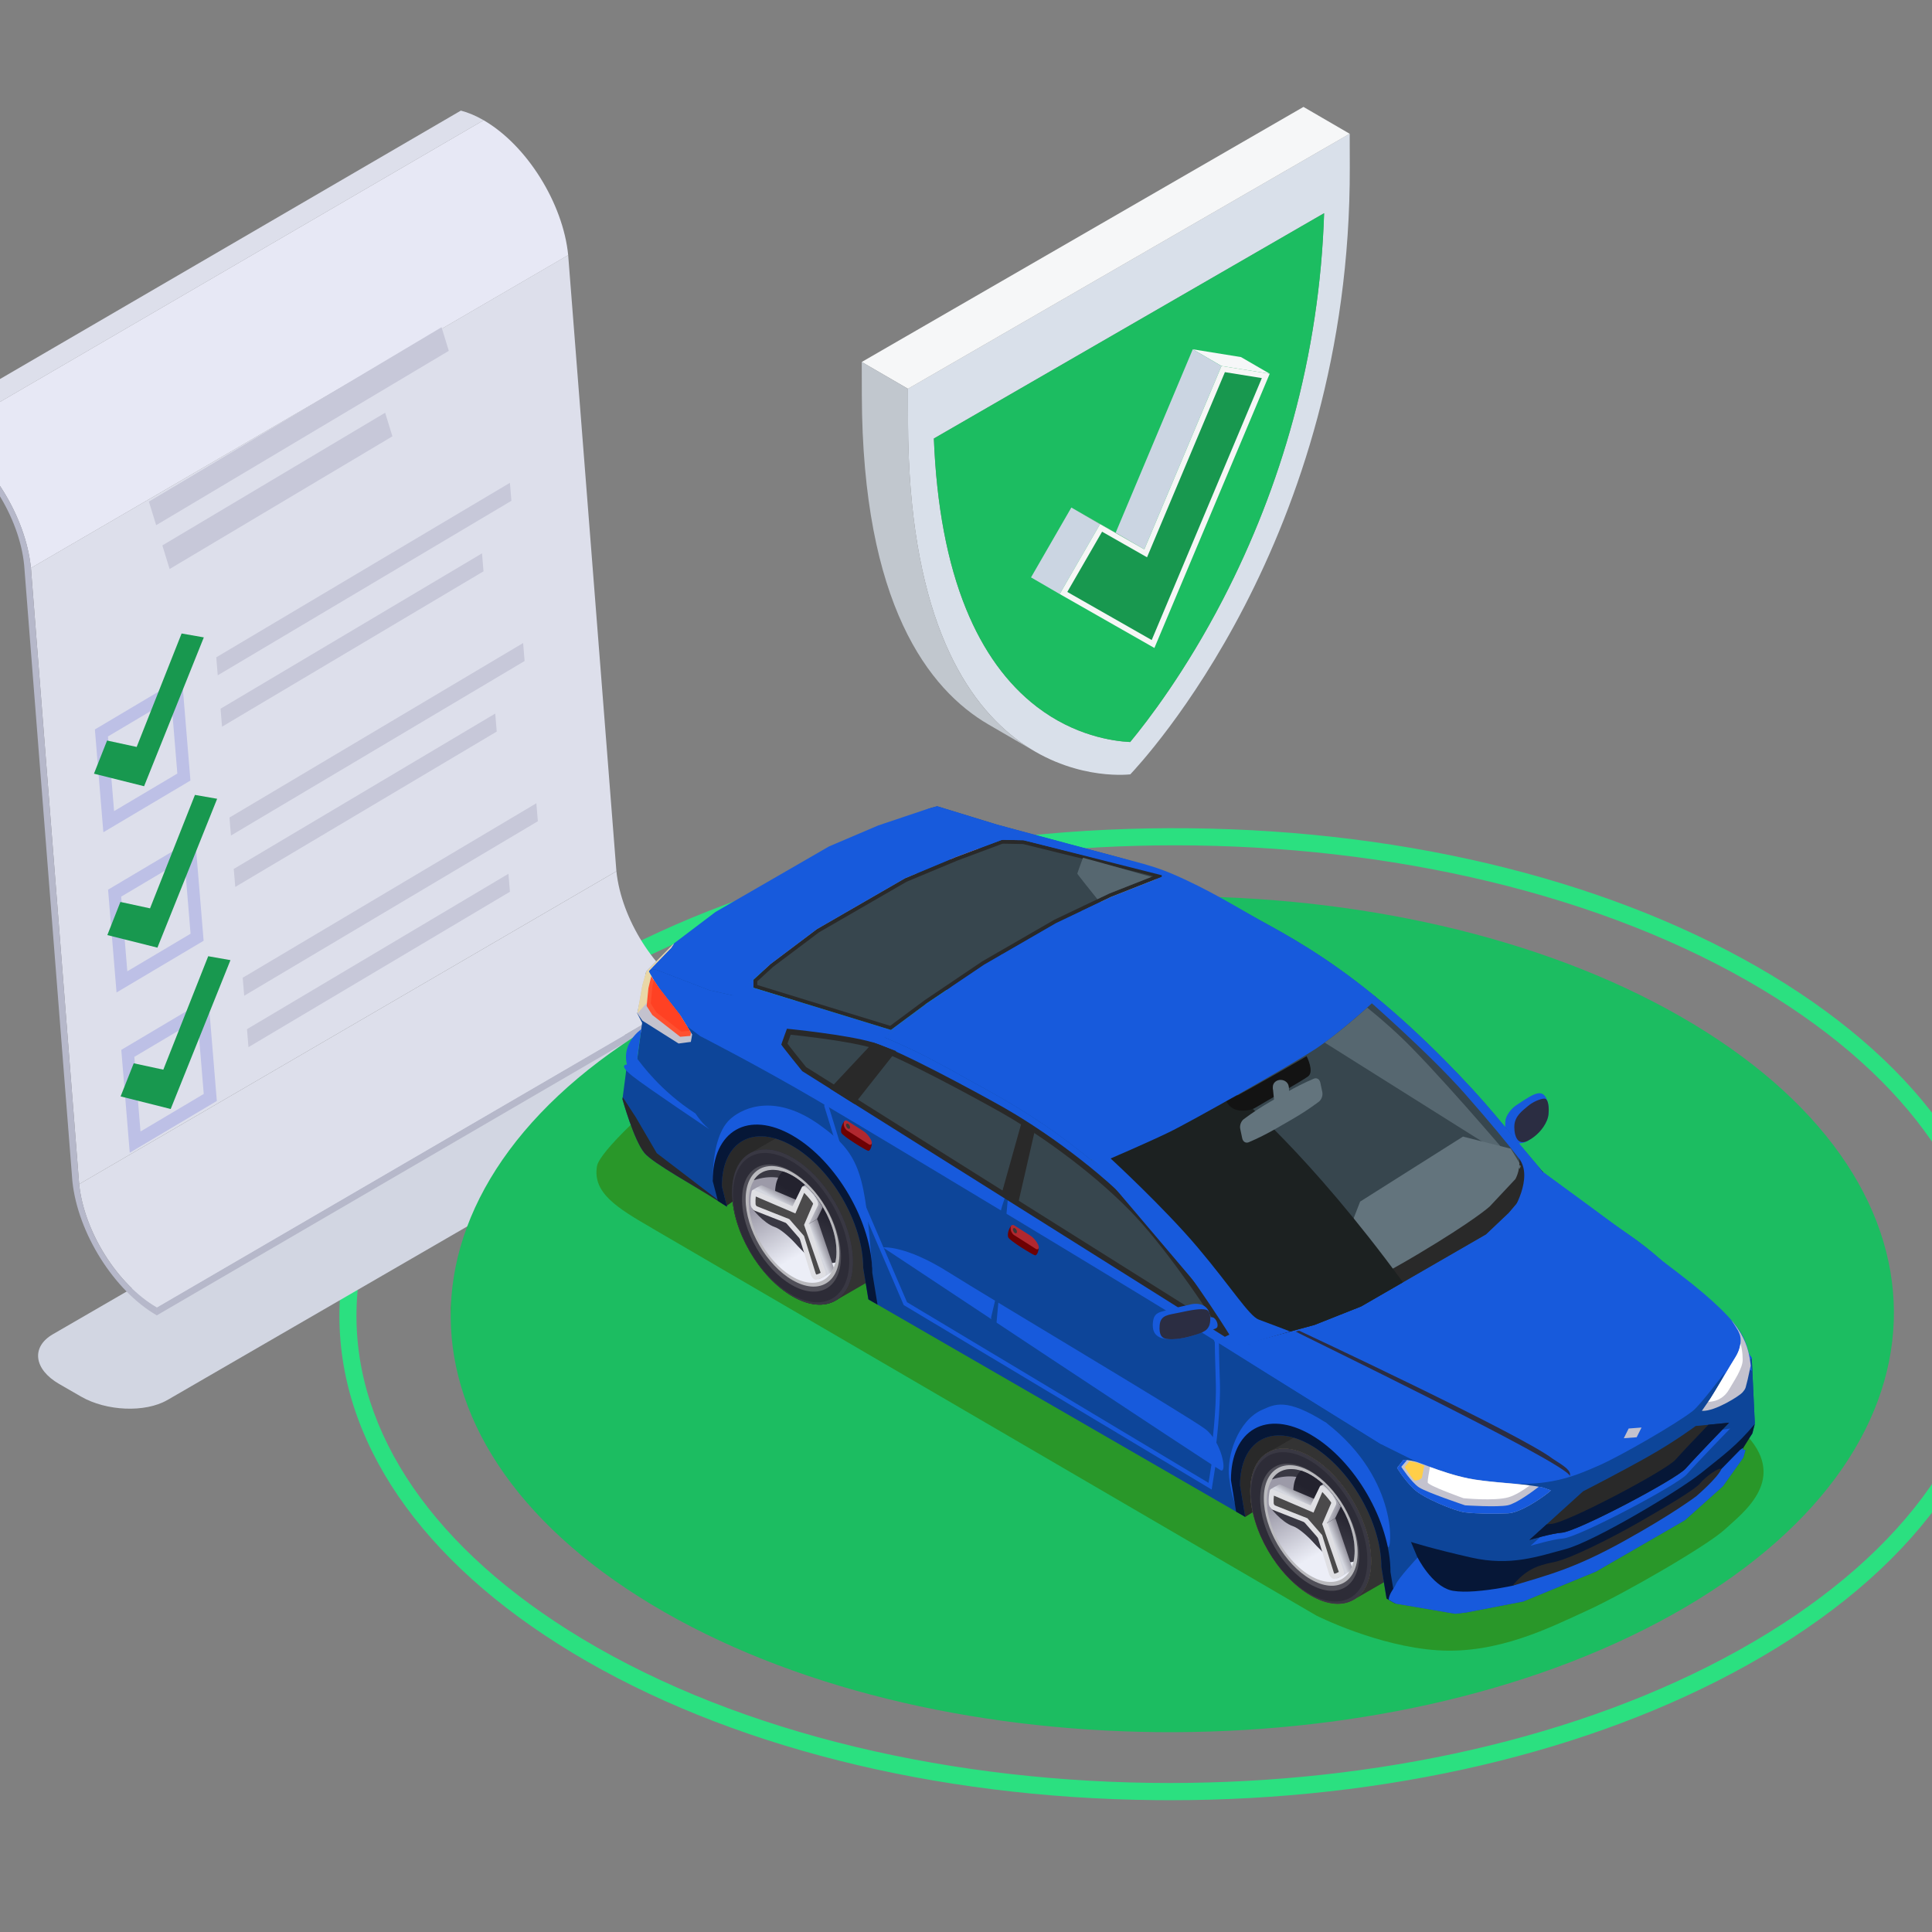 <svg width="253" height="253" viewBox="0 0 253 253" fill="none" xmlns="http://www.w3.org/2000/svg">
<rect x="0" y="0" width="253" height="253" fill="#808080" stroke="none"/>
<g clip-path="url(#clip0_16621_147453)">
<path d="M153.213 235.744C152.565 235.744 151.917 235.744 151.269 235.732C122.246 235.438 95.173 228.603 75.041 216.49C55.038 204.447 44.174 188.539 44.45 171.688C44.592 163.216 47.532 154.985 53.188 147.232C58.997 139.266 67.423 132.172 78.234 126.145C99.209 114.449 126.741 108.163 155.759 108.463C184.782 108.758 211.854 115.593 231.987 127.706C251.989 139.749 262.854 155.657 262.577 172.507C262.436 180.98 259.496 189.211 253.839 196.964C248.03 204.93 239.605 212.024 228.793 218.051C208.29 229.487 181.518 235.744 153.213 235.744ZM153.855 110.696C127.036 110.696 100.163 116.47 79.324 128.089C58.55 139.672 46.96 155.168 46.684 171.718C46.418 187.738 56.9 202.956 76.19 214.569C97.106 227.16 125.109 233.488 153.172 233.488C179.992 233.488 206.864 227.714 227.703 216.095C248.478 204.512 260.067 189.016 260.344 172.466C260.609 156.446 250.128 141.228 230.838 129.615C209.922 117.024 181.918 110.696 153.855 110.696Z" fill="#2BE080"/>
<g style="mix-blend-mode:multiply">
<path d="M21.891 183.355L88.365 144.868C91.244 143.206 90.88 140.276 87.553 138.355L84.689 136.698C81.361 134.777 76.288 134.57 73.404 136.231L6.931 174.718C4.052 176.379 4.415 179.31 7.742 181.231L10.607 182.883C13.934 184.804 19.008 185.011 21.891 183.35V183.355Z" fill="#D2D6E2"/>
</g>
<path d="M20.531 171.217L90.889 130.242V131.276L20.531 172.25V171.217Z" fill="#B6B8CA"/>
<path d="M10.363 155.068L80.721 114.094C81.368 120.319 85.738 127.266 90.892 130.244L20.534 171.218C15.385 168.245 11.01 161.293 10.363 155.068Z" fill="#DDDFEB"/>
<path d="M-10 55.459L60.353 14.484C61.321 14.739 62.326 15.159 63.336 15.745L-7.017 56.719C-8.027 56.134 -9.033 55.709 -10 55.459Z" fill="#DDDFEB"/>
<path d="M4.051 74.381L74.404 33.406L80.719 114.09L10.365 155.065L4.051 74.381Z" fill="#DDDFEB"/>
<path d="M-7.023 56.721L63.334 15.746C68.969 18.998 73.731 26.596 74.406 33.411L4.048 74.385C3.374 67.571 -1.384 59.972 -7.023 56.721Z" fill="#E7E8F5"/>
<path d="M-7.017 56.721C-1.382 59.973 3.38 67.571 4.055 74.386L10.369 155.07C11.016 161.295 15.386 168.247 20.54 171.22V172.254C14.938 169.021 10.18 161.465 9.477 154.674L3.163 73.99C2.544 67.732 -1.835 60.752 -7.017 57.759C-7.947 57.221 -8.872 56.83 -9.764 56.598L-10 55.461C-9.033 55.716 -8.027 56.136 -7.017 56.721Z" fill="#B6B8CA"/>
<path d="M12.426 95.522L13.535 108.987L24.937 102.215L23.828 88.75L12.426 95.522ZM23.224 101.299L14.941 106.217L14.134 96.443L22.417 91.525L23.224 101.299Z" fill="#BDC0E6"/>
<path d="M66.968 65.582L28.514 88.433L28.32 86.078L66.775 63.227L66.968 65.582Z" fill="#C7C8D9"/>
<path d="M51.386 57.138L22.21 74.515L21.262 71.424L50.438 54.047L51.386 57.138Z" fill="#C7C8D9"/>
<path d="M58.771 45.943L20.449 68.776L19.5 65.684L57.822 42.852L58.771 45.943Z" fill="#C7C8D9"/>
<path d="M63.316 74.816L29.076 95.162L28.883 92.807L63.123 72.461L63.316 74.816Z" fill="#C7C8D9"/>
<path d="M14.152 116.503L15.261 129.968L26.664 123.195L25.555 109.73L14.152 116.503ZM24.955 122.275L16.672 127.193L15.866 117.418L24.148 112.501L24.955 122.275Z" fill="#BDC0E6"/>
<path d="M68.698 86.562L30.244 109.414L30.051 107.059L68.505 84.207L68.698 86.562Z" fill="#C7C8D9"/>
<path d="M65.047 95.801L30.808 116.147L30.609 113.792L64.854 93.441L65.047 95.801Z" fill="#C7C8D9"/>
<path d="M15.883 137.483L16.992 150.948L28.394 144.176L27.285 130.711L15.883 137.483ZM26.681 143.255L18.398 148.173L17.591 138.399L25.874 133.481L26.681 143.255Z" fill="#BDC0E6"/>
<path d="M70.434 107.543L31.98 130.394L31.781 128.039L70.236 105.188L70.434 107.543Z" fill="#C7C8D9"/>
<path d="M66.777 116.777L32.537 137.127L32.344 134.772L66.584 114.422L66.777 116.777Z" fill="#C7C8D9"/>
<path d="M12.305 101.316L14.023 96.974L17.897 97.814L23.782 82.957L26.69 83.467L18.869 102.958L12.305 101.316Z" fill="#18984F"/>
<path d="M14.055 122.452L15.768 118.111L19.647 118.951L25.528 104.094L28.435 104.603L20.615 124.095L14.055 122.452Z" fill="#18984F"/>
<path d="M15.793 143.577L17.511 139.24L21.386 140.076L27.266 125.219L30.178 125.733L22.353 145.225L15.793 143.577Z" fill="#18984F"/>
<path d="M221.704 134.077C257.833 155.824 256.595 190.474 218.935 211.472C181.274 232.471 121.455 231.864 85.326 210.123C49.198 188.376 50.435 153.727 88.095 132.728C125.756 111.73 185.575 112.337 221.704 134.077Z" fill="#1CBD61"/>
<path d="M59.084 170.262C59.037 170.963 59.02 171.67 59.02 172.371C59.037 171.705 59.061 170.992 59.084 170.262Z" fill="#00AD00"/>
<path d="M197.116 148.044C197.116 148.356 197.139 148.65 197.204 148.851C197.204 148.863 197.21 148.868 197.21 148.88C197.24 148.963 197.275 149.028 197.322 149.081C197.357 149.116 197.404 149.157 197.463 149.198C197.699 149.381 198.1 149.605 198.571 149.687C198.742 149.717 198.925 149.729 199.113 149.711H199.119C199.148 149.711 199.184 149.711 199.219 149.699C199.419 149.676 199.62 149.617 199.82 149.511C199.861 149.487 199.909 149.464 199.956 149.434H199.962C200.009 149.41 200.056 149.381 200.103 149.352C200.103 149.352 200.109 149.352 200.109 149.346C201.01 148.792 202.053 147.743 202.507 146.824C202.572 146.688 202.625 146.547 202.66 146.412C202.707 146.247 202.742 146.07 202.76 145.893C202.766 145.852 202.772 145.805 202.772 145.769C202.79 145.622 202.795 145.481 202.795 145.351C202.795 145.245 202.795 145.139 202.784 145.045C202.784 144.986 202.778 144.927 202.766 144.868C202.748 144.668 202.713 144.479 202.66 144.296C202.66 144.291 202.654 144.279 202.654 144.279C202.554 143.884 202.377 143.554 202.153 143.36C201.959 143.201 201.741 143.13 201.452 143.165C200.857 143.236 199.997 143.76 198.542 144.744C197.935 145.157 197.369 145.87 197.186 146.518C197.181 146.535 197.175 146.553 197.169 146.571C197.145 146.671 197.133 146.777 197.128 146.877C197.128 147.013 197.116 147.177 197.11 147.337C197.104 147.572 197.098 147.808 197.104 148.038L197.116 148.044Z" fill="#175ADC"/>
<path d="M198.305 147.491V147.691H198.311C198.311 147.691 198.305 147.721 198.311 147.738C198.316 148.174 198.387 148.581 198.529 148.899L198.534 148.911C198.646 149.188 198.817 149.388 199.041 149.494C199.283 149.6 199.589 149.6 199.966 149.441C200.013 149.418 200.066 149.394 200.119 149.364C200.119 149.364 200.125 149.364 200.125 149.359C201.168 148.817 202.093 147.833 202.523 146.837C202.588 146.701 202.641 146.56 202.676 146.424C202.729 146.265 202.759 146.1 202.777 145.941V145.906C202.782 145.865 202.788 145.818 202.788 145.782C202.806 145.635 202.812 145.494 202.812 145.364C202.812 145.258 202.812 145.152 202.8 145.058C202.8 145.005 202.8 144.946 202.788 144.898C202.771 144.657 202.729 144.468 202.676 144.309C202.676 144.303 202.671 144.292 202.671 144.292C202.582 144.038 202.453 143.897 202.323 143.873C202.252 143.862 202.158 143.867 202.034 143.885C201.533 143.968 200.679 144.333 200.096 144.834C199.377 145.446 198.328 146.148 198.305 147.503V147.491Z" fill="#2B2D42"/>
<g style="mix-blend-mode:multiply">
<path d="M85.419 160.855L172.388 211.566C172.388 211.566 180.354 215.59 188.249 216.108C196.144 216.627 203.002 213.115 207.798 210.924C212.594 208.738 223.623 202.386 225.915 200.242C228.207 198.103 234.488 193.584 228.272 187.492C222.056 181.4 120.399 128.639 112.162 128.309C103.925 127.973 78.814 149.042 78.178 152.707C77.577 156.195 80.776 158.168 85.419 160.849V160.855Z" fill="#299729"/>
</g>
<path d="M163.062 198.645L169.891 194.362L186.093 204.56L189.528 169.145L93.338 134.707L92.16 153.62L95.088 157.944L102.435 152.877L133.862 174.265L163.062 198.645Z" fill="#292929"/>
<path d="M185.847 205.846L184.291 207.838L176.785 198.181L178.335 196.195L185.847 205.846Z" fill="#FFCC00"/>
<path d="M185.097 206.276L183.547 208.267L176.035 198.611L177.591 196.625L185.097 206.276Z" fill="#FFCC00"/>
<path d="M173.612 185.844L166.129 190.162L177.317 209.458L184.824 205.122L182.414 191.853L173.612 185.844Z" fill="#333333"/>
<path d="M179.552 204.426C179.552 209.44 176.011 211.461 171.639 208.939C167.268 206.418 163.727 200.308 163.727 195.294C163.727 190.28 167.268 188.259 171.639 190.781C176.011 193.303 179.552 199.412 179.552 204.426Z" fill="#A89560"/>
<path d="M119.15 160.95C119.15 165.964 115.609 167.985 111.237 165.463C106.865 162.941 103.324 156.831 103.324 151.818C103.324 146.804 106.865 144.783 111.237 147.304C115.609 149.826 119.15 155.936 119.15 160.95Z" fill="#333333"/>
<path d="M105.764 146.668L98.281 150.987L109.47 170.282L116.97 165.946L114.56 152.678L105.764 146.668Z" fill="#333333"/>
<path d="M228.211 189.403L227.851 189.88H228.234H228.57L228.287 190.876L226.832 191.053L226.75 191.005L220.864 187.783L220.557 187.629L219.673 187.117V182.81C219.673 176.948 215.532 169.801 210.417 166.849C205.303 163.897 201.161 166.26 201.161 172.128V176.435L152.018 148.066L151.818 147.936V143.647C151.818 137.785 147.676 130.632 142.561 127.686C137.447 124.734 133.305 127.097 133.305 132.965V135.829L133.182 135.746C133.182 135.746 132.775 135.487 132.109 135.057C129.234 133.195 121.475 128.116 120.343 126.755C118.947 125.076 117.91 121.123 117.91 121.123L117.946 120.858L118.499 116.598L119.849 115.849L120.485 111.124L119.849 109.887L121.486 108.385L121.604 105.886L122.724 105.586L130.56 107.99C130.56 107.99 137.754 109.969 146.067 112.155C154.386 114.341 161.315 118.489 164.886 120.457C168.456 122.419 173.588 125.188 180.027 130.461C186.467 135.728 192.577 142.204 195.641 145.862C198.699 149.515 202.081 153.528 202.081 153.528C202.081 153.528 207.695 157.835 213.44 161.806C219.184 165.777 222.119 169.924 224.841 172.517C227.563 175.103 229.389 177.843 229.389 177.843L229.407 178.091L229.801 186.475L229.483 187.724L228.211 189.409V189.403Z" fill="#0D4599"/>
<path d="M229.401 178.083L228.299 177.046L217.34 168.102C217.34 168.102 206.063 158.333 198.127 153.343C190.191 148.347 153.679 126.347 145.784 121.716C137.889 117.085 130.477 113.314 130.477 113.314L121.492 108.377L121.61 105.879L122.729 105.578L130.566 107.982C130.566 107.982 137.748 109.903 146.055 112.142C148.689 112.849 150.981 113.373 153.284 114.339C158.257 116.431 162.458 119.1 164.897 120.443C168.468 122.405 173.599 125.174 180.039 130.442C186.479 135.709 192.589 142.184 195.652 145.843C198.716 149.502 202.092 153.508 202.092 153.508C202.092 153.508 207.707 157.815 213.452 161.786C219.196 165.757 222.13 169.905 224.852 172.497C227.574 175.09 229.401 177.823 229.401 177.823L229.418 178.071L229.401 178.083Z" fill="#175ADC"/>
<path d="M197.447 172.68L157.118 148.518L148.722 128.975L146.707 122.447L147.096 120.078L147.632 120.166L147.261 122.405L149.229 128.786L157.548 148.141L197.035 171.802L197.436 169.292V167.195C197.447 167.148 198.107 162.187 197.983 158.593C197.872 155.341 197.86 153.714 197.854 153.402L196.564 150.321L197.064 150.109L198.396 153.29V153.343C198.396 153.343 198.396 154.958 198.52 158.569C198.643 162.099 198.013 166.906 197.972 167.242V169.351L197.441 172.68H197.447Z" fill="#175ADC"/>
<path d="M141.817 112.328C141.817 112.328 141.086 114.32 141.074 114.396C141.062 114.473 143.814 117.884 143.814 117.884L199.162 152.675L199.751 152.387C199.751 152.387 191.532 142.612 185.705 136.632C179.878 130.652 172.336 125.691 168.577 123.57C164.818 121.449 154.914 116.087 151.497 115.062C148.074 114.031 141.817 112.328 141.817 112.328Z" fill="#AE9C55"/>
<path d="M151.499 115.062L147.445 120.171L150.656 122.192L154.521 116.194L151.499 115.062Z" fill="#292929"/>
<path d="M217.342 168.102L215.969 168.473L219.639 172.821L223.675 175.973L224.665 175.944L227.393 178.124L228.3 177.045L222.597 171.843L217.342 168.102Z" fill="#F78459"/>
<path d="M229.426 178.473L228.436 180.116L228.301 183.71L229.797 186.468L229.426 178.473Z" fill="#0D4599"/>
<path d="M119.844 109.877L120.563 110.678L128.699 114.467L130.302 114.255L130.473 113.312L124.881 108.157L122.53 107.444L121.546 107.379L119.844 109.877Z" fill="#F78459"/>
<path d="M133.178 135.736C133.178 135.736 132.771 135.477 132.106 135.047C129.23 133.185 121.471 128.106 120.34 126.745C118.943 125.066 117.906 121.113 117.906 121.113L117.942 120.848L122.031 123.923L124.099 128.802L133.178 135.742V135.736Z" fill="#292929"/>
<path d="M118.496 116.586L119.468 117.635L131.711 125.536L129.891 123.132L123.651 118.731L120.146 116.669L119.845 116.292V115.844L118.496 116.586Z" fill="#175ADC"/>
<path d="M153.365 140.75C153.365 140.75 197.736 169.714 198.626 170.15C199.516 170.592 198.879 168.842 196.723 167.198C194.567 165.555 166.033 147.914 160.424 144.391C154.815 140.862 153.359 140.75 153.359 140.75H153.365Z" fill="#175ADC"/>
<path d="M228.087 182.422L223.297 177.55L219.691 174.922L225.33 179.011L228.087 182.422Z" fill="#0D4599"/>
<path d="M218.321 182.044C218.321 187.057 214.781 189.078 210.409 186.557C206.037 184.035 202.496 177.925 202.496 172.911C202.496 167.897 206.037 165.876 210.409 168.398C214.781 170.92 218.321 177.03 218.321 182.044Z" fill="#292929"/>
<path d="M150.462 142.868C150.462 147.882 146.921 149.903 142.549 147.381C138.178 144.859 134.637 138.749 134.637 133.735C134.637 128.722 138.178 126.701 142.549 129.222C146.921 131.744 150.462 137.854 150.462 142.868Z" fill="#292929"/>
<path d="M220.863 183.51V187.794L220.557 187.641L219.667 187.128V182.821C219.667 176.959 215.525 169.812 210.411 166.86C205.297 163.908 201.155 166.271 201.155 172.133V176.44L199.965 175.751V171.444C199.965 164.822 204.643 162.153 210.411 165.487C216.179 168.816 220.857 176.888 220.857 183.51H220.863Z" fill="#175ADC"/>
<path d="M153.006 144.334V148.641L152.01 148.069L151.81 147.94V143.651C151.81 137.788 147.668 130.636 142.554 127.69C137.44 124.738 133.298 127.1 133.298 132.963V135.826L133.174 135.744C133.174 135.744 132.767 135.484 132.102 135.054V132.273C132.102 125.651 136.78 122.988 142.554 126.317C148.322 129.646 153 137.717 153 144.34L153.006 144.334Z" fill="#175ADC"/>
<path d="M116.667 134.875L121.375 131.376L128.881 126.32L138.296 120.882L145.502 117.447L152.66 114.625L134.031 110.03L131.208 109.977L125.152 112.239L118.506 115.014L106.981 121.666L100.907 126.238L98.668 128.288V129.349L116.667 134.875Z" fill="#292929"/>
<path d="M151.028 114.74L150.763 114.84L145.301 116.997L143.704 117.757L138.066 120.444L128.615 125.899L121.097 130.972L116.572 134.331L110.769 132.551L99.168 128.987V128.509L101.224 126.624L107.257 122.087L118.723 115.465L125.345 112.702L131.29 110.48L132.639 110.504L133.965 110.528L141.772 112.454L146.473 113.615L151.028 114.74Z" fill="#37464E"/>
<path d="M228.69 184.627L228.178 188.663L228.213 189.4L228.225 189.618L228.237 189.883L228.284 190.878L225.615 194.62L220.648 199.062L208.982 205.802L199.473 209.715L192.031 211.152L189.527 209.402L189.993 208.265L194.105 198.202L219.664 183.443L229.385 177.828L228.69 184.627Z" fill="#0D4599"/>
<path d="M202.074 153.516C202.074 153.516 217.416 164.775 221.558 168.104C225.7 171.433 227.704 173.695 228.458 175.469C229.212 177.242 229.406 179.499 229.406 179.499L213.699 173.978L202.08 153.522L202.074 153.516Z" fill="#175ADC"/>
<path d="M229.385 177.831L225.143 182.603L222.032 185.225L209.83 192.272L202.99 195.4L194.111 198.205L171.092 181.531L163.32 175.899L202.088 153.516C202.088 153.516 211.221 160.067 217.802 165.252C221.467 168.139 224.648 171.715 226.746 174.314C228.413 176.382 229.397 177.831 229.397 177.831H229.385Z" fill="#175ADC"/>
<path d="M229.382 177.828L225.14 182.601L222.029 185.223L209.827 192.269L202.986 195.398L194.108 198.202L194.125 198.456L193.018 197.419L180.898 189.147C180.898 189.147 167.3 180.721 159.358 175.725C159.316 175.701 159.275 175.672 159.234 175.648L158.609 173.527L160.395 175.059C160.395 175.059 165.845 178.359 171.088 181.528C175.159 183.985 179.107 186.366 180.297 187.067C181.311 187.668 182.713 188.333 184.245 188.976C186.813 190.054 189.753 191.05 191.857 191.521C195.215 192.263 201.938 192.198 204.236 191.874C206.533 191.545 219.413 184.751 220.715 183.697C222.017 182.636 225.894 177.987 226.424 175.978C226.583 175.366 226.677 174.8 226.736 174.311C228.404 176.379 229.388 177.828 229.388 177.828H229.382Z" fill="#175ADC"/>
<path d="M205.582 193.286C205.211 191.607 169.648 174.45 169.672 174.368L170.114 174.25C170.114 174.25 199.196 187.842 203.349 191.042C205.023 192.096 205.742 192.597 205.582 193.286Z" fill="#2B2D42"/>
<path d="M221.759 184.487L221.212 183.12L198.746 158.392L199.182 158.168L221.353 182.572L221.759 184.487Z" fill="#175ADC"/>
<path d="M225.883 179.695C225.883 179.695 222.719 183.937 221.665 184.774C219.691 186.335 212.397 190.577 209.457 191.874C206.517 193.17 203.471 194.496 198.168 194.301C198.993 195.55 203.088 196.428 203.088 196.428L214.889 190.33L223.591 185.086L225.883 179.695Z" fill="#0D4599"/>
<path d="M202.078 153.512L197.559 158.82L194.589 161.637L178.246 171.075L172.13 173.503L163.31 175.895L142.871 151.897L180.025 130.445L202.078 153.512Z" fill="#37464E"/>
<path d="M201.057 152.447L199.378 150.691L198.912 151.693C199.307 152.365 197.822 155.593 194.758 157.844C191.695 160.095 177.707 168.208 174.396 169.634C171.085 171.059 167.297 172.627 163.832 172.509C163.002 172.479 162.33 173.316 162.012 174.376L163.308 175.897L172.128 173.504L178.25 171.077L194.593 161.644L197.563 158.828L202.082 153.519L201.063 152.453L201.057 152.447Z" fill="#292929"/>
<path d="M150.766 114.84L145.305 116.991L143.708 117.751C143.207 117.132 141.074 114.481 141.074 114.392C141.086 114.322 141.61 112.884 141.775 112.448C141.805 112.371 141.822 112.324 141.822 112.324C141.822 112.324 143.997 112.913 146.483 113.615C147.932 114.021 149.482 114.463 150.772 114.84H150.766Z" fill="#566770"/>
<path d="M199.014 153.062L199.161 152.679L173.461 136.523C176.454 134.331 179.035 131.945 179.035 131.945C181.067 133.589 183.1 135.392 184.962 137.301C190.789 143.281 199.008 153.056 199.008 153.056L199.014 153.062Z" fill="#566770"/>
<path d="M197.838 150.407L197.697 150.389L191.581 148.84L178.112 157.353L175.968 162.874L162.305 170.257C162.305 170.257 162.305 170.257 162.305 170.262C162.375 170.351 162.44 170.433 162.505 170.516C162.776 170.852 163.023 171.158 163.253 171.423C163.253 171.423 163.253 171.429 163.259 171.435C163.3 171.482 163.342 171.535 163.383 171.582C163.401 171.6 163.418 171.623 163.436 171.641C163.471 171.682 163.507 171.718 163.542 171.759C163.566 171.783 163.589 171.806 163.607 171.836C163.642 171.871 163.672 171.906 163.701 171.936C163.725 171.959 163.748 171.983 163.772 172.006C163.801 172.036 163.831 172.065 163.86 172.095C163.884 172.118 163.907 172.142 163.931 172.166C163.96 172.195 163.984 172.219 164.013 172.242C164.037 172.266 164.06 172.289 164.084 172.307C164.108 172.33 164.131 172.354 164.161 172.372C164.184 172.395 164.208 172.413 164.231 172.431C164.255 172.448 164.278 172.472 164.302 172.49C164.326 172.507 164.349 172.525 164.373 172.548C164.396 172.566 164.414 172.578 164.432 172.596C164.455 172.613 164.479 172.631 164.508 172.643C164.526 172.655 164.544 172.666 164.561 172.678C164.591 172.696 164.614 172.708 164.644 172.725C164.656 172.731 164.673 172.743 164.685 172.749C164.726 172.766 165.174 172.908 165.215 172.926C167.101 172.531 168.774 172.224 169.817 171.824C169.817 171.824 171.979 171.205 174.713 170.003C177.9 168.601 181.96 166.456 185.613 164.276C193.089 159.822 195.063 158.007 195.063 158.007L198.451 154.396C198.787 153.742 198.958 153.029 198.981 152.31C198.704 151.833 198.31 151.179 197.815 150.383L197.838 150.407Z" fill="#63747D"/>
<g style="mix-blend-mode:screen">
<path d="M162.015 143.398L152.07 146.586L143.332 151.629C144.693 153.403 147.156 156.425 151.033 160.532C157.514 167.402 160.996 173.588 164.472 175.202C164.613 175.267 164.796 175.344 165.02 175.432L172.125 173.506L178.247 171.078L183.72 167.92C171.371 151.011 162.015 143.398 162.015 143.398Z" fill="#1C2121"/>
</g>
<path d="M152.664 114.629L145.505 117.451L138.299 120.886L128.884 126.324L121.378 131.379L115.504 136.081L142.871 151.9L150.572 148.86L159.239 144.436L170.852 137.731L174.799 134.873L180.025 130.448L168.395 122.771L152.664 114.629Z" fill="#175ADC"/>
<path d="M121.604 105.879L115.011 108.094L108.565 110.84L93.689 119.43L88.274 123.531L84.633 127.225L95.904 130.831L100.906 126.241L106.98 121.669L118.505 115.017L125.151 112.242L133.511 109.119L121.604 105.879Z" fill="#175ADC"/>
<path d="M194.122 198.45L193.356 207.506L193.132 208.378L193.038 208.755L191.594 210.152H192.313L192.03 211.147L190.575 211.324L182.768 209.992L182.462 209.839L181.837 209.48L181.572 209.327L180.895 205.197C180.895 199.334 176.753 192.182 171.639 189.236C166.525 186.284 162.383 188.646 162.383 194.509L163.06 198.639L113.917 170.27L113.716 170.14L113.039 166.028C113.039 160.165 108.897 153.013 103.783 150.067C98.669 147.115 94.527 149.478 94.527 155.34L95.204 158.027L95.081 157.944C95.081 157.944 94.674 157.685 94.008 157.255C91.133 155.393 85.524 152.347 84.393 150.986C83.002 149.307 81.512 143.945 81.512 143.945L81.547 143.674L82.101 139.414L83.45 138.666L84.086 133.941L83.45 132.704L84.057 129.976L84.623 127.218L85.742 126.918L92.942 129.687C92.942 129.687 100.501 131.284 108.82 133.47C117.139 135.656 124.151 139.927 127.715 141.889C131.286 143.851 136.417 146.62 142.857 151.893C149.297 157.161 153.798 164.567 156.856 168.22C159.914 171.878 163.296 175.891 163.296 175.891C163.296 175.891 168.911 180.198 174.655 184.169C180.4 188.14 186.816 190.278 189.538 192.865C192.26 195.457 194.087 198.191 194.087 198.191L194.104 198.439L194.122 198.45Z" fill="#0D4599"/>
<path d="M114.217 166.039C113.227 153.896 112.861 151.227 107.264 147.262C101.667 143.291 97.537 144.9 95.704 146.473C93.872 148.046 93.336 151.534 93.336 154.651C95.121 150.167 94.673 149.106 98.026 148.117C101.378 147.127 104.778 150.126 104.778 150.126L108.507 153.39L111.695 158.315L114.217 166.039Z" fill="#175ADC"/>
<path d="M115.625 163.347C115.625 163.347 158.971 192.099 159.855 192.535C160.744 192.977 159.99 188.782 157.834 187.138C155.678 185.495 129.742 170.088 124.139 166.558C118.53 163.029 115.625 163.347 115.625 163.347Z" fill="#175ADC"/>
<path d="M194.125 198.45L193.018 197.413L180.898 189.141C180.898 189.141 167.3 180.716 159.358 175.72C159.317 175.696 159.275 175.667 159.234 175.643C151.05 170.5 114.869 148.706 107.015 144.093C99.114 139.462 91.708 135.691 91.708 135.691L84.066 129.976L84.632 127.218L85.751 126.918L92.951 129.687C92.951 129.687 100.51 131.284 108.83 133.47C117.149 135.656 124.16 139.927 127.731 141.889C131.301 143.851 136.433 146.62 142.867 151.887C149.306 157.161 154.968 163.889 158.026 167.548C161.09 171.207 163.305 175.885 163.305 175.885C163.512 175.997 170.169 179.579 175.825 183.491C178.866 185.594 181.77 187.368 184.233 188.959C186.425 190.373 188.263 191.639 189.547 192.859C192.269 195.451 194.096 198.185 194.096 198.185L194.114 198.439L194.125 198.45Z" fill="#175ADC"/>
<path d="M132.15 155.125L131.213 157.983C131.213 157.983 129.834 162.932 129.834 165.436C129.834 167.94 130.37 170.049 130.37 170.049L129.793 172.5L130.105 177.479L132.15 155.131V155.125Z" fill="#0D4599"/>
<path d="M132.424 160.508C132.082 160.926 131.882 161.627 132.029 162.028C132.194 162.464 135.223 164.314 135.529 164.385C135.836 164.455 136.059 163.619 136.012 163.365C135.971 163.106 132.418 160.508 132.418 160.508H132.424Z" fill="#6D0103"/>
<path d="M134.923 161.803L132.855 160.489C132.59 160.318 132.36 160.436 132.349 160.748V160.86C132.331 161.172 132.537 161.567 132.802 161.738L135.648 163.546C135.966 163.753 136.149 163.405 135.943 162.993C135.689 162.486 135.318 162.056 134.923 161.803Z" fill="#B1282F"/>
<path d="M133.173 161.325C133.167 161.495 133.043 161.554 132.896 161.466C132.755 161.372 132.643 161.166 132.649 160.995C132.655 160.824 132.778 160.765 132.926 160.853C133.067 160.948 133.179 161.154 133.173 161.325Z" fill="#383838"/>
<path d="M110.573 146.824C110.231 147.243 110.031 147.944 110.178 148.344C110.343 148.78 113.371 150.63 113.678 150.701C113.984 150.772 114.208 149.935 114.161 149.682C114.119 149.423 110.567 146.824 110.567 146.824H110.573Z" fill="#6D0103"/>
<path d="M113.068 148.115L111 146.801C110.735 146.63 110.505 146.748 110.493 147.06V147.172C110.476 147.485 110.682 147.879 110.947 148.05L113.787 149.859C114.105 150.059 114.288 149.718 114.081 149.305C113.828 148.798 113.457 148.368 113.062 148.115H113.068Z" fill="#B1282F"/>
<path d="M111.318 147.645C111.312 147.816 111.188 147.875 111.041 147.786C110.899 147.692 110.787 147.486 110.793 147.315C110.799 147.144 110.923 147.085 111.07 147.174C111.212 147.268 111.323 147.474 111.318 147.645Z" fill="#383838"/>
<path d="M189.555 192.872C188.277 191.653 186.432 190.386 184.241 188.972C182.709 188.33 181.313 187.664 180.293 187.063C179.103 186.362 175.156 183.981 171.084 181.525C165.841 178.355 160.391 175.055 160.391 175.055L158.605 173.523L159.23 175.644C159.271 175.668 159.312 175.698 159.354 175.721C167.296 180.717 180.894 189.143 180.894 189.143L193.014 197.415L194.121 198.452L194.104 198.198C194.104 198.198 192.277 195.459 189.555 192.872Z" fill="#175ADC"/>
<path d="M158.674 195.063L118.344 170.901L109.949 151.358L107.934 144.829L108.322 142.461L108.859 142.549L108.487 144.788L110.455 151.169L118.775 170.524L158.261 194.185L158.662 191.675V189.578C158.674 189.531 159.334 184.57 159.21 180.976C159.098 177.723 159.086 176.097 159.08 175.785L157.79 172.704L158.291 172.497L159.622 175.679V175.732C159.622 175.732 159.622 177.346 159.746 180.958C159.87 184.487 159.239 189.295 159.198 189.631V191.74L158.668 195.069L158.674 195.063Z" fill="#175ADC"/>
<path d="M103.055 134.707C103.055 134.707 102.324 136.698 102.313 136.781C102.295 136.863 105.052 140.269 105.052 140.269L160.4 175.06L160.989 174.771C160.989 174.771 154.379 164.066 148.552 158.086C142.725 152.106 135.183 147.145 131.424 145.024C127.665 142.903 117.761 137.541 114.344 136.516C110.921 135.485 103.049 134.713 103.049 134.713L103.055 134.707Z" fill="#292929"/>
<path d="M105.539 139.715C104.567 138.513 103.53 137.211 103.117 136.669C103.223 136.374 103.382 135.926 103.541 135.496C105.397 135.696 111.342 136.374 114.129 137.216C117.576 138.253 127.763 143.804 131.062 145.665C135.528 148.187 142.651 153.089 148.025 158.598C152.384 163.07 157.239 170.311 159.325 173.528L105.539 139.721V139.715Z" fill="#37464E"/>
<path d="M114.34 136.516L108.684 142.555L111.889 144.576L117.362 137.647L114.34 136.516Z" fill="#292929"/>
<path d="M133.758 147.062L131.219 156.13L133.352 157.485L135.537 147.952L133.758 147.062Z" fill="#292929"/>
<path d="M180.896 189.141L179.523 189.512L183.2 193.866L187.236 197.018L188.226 196.983L192.108 198.491L193.022 197.413L186.158 192.882L180.896 189.141Z" fill="#0D4599"/>
<path d="M194.143 198.844L193.154 200.488L191.852 204.747L193.354 207.505L194.143 198.844Z" fill="#0D4599"/>
<path d="M90.637 135.495L90.567 135.895L90.466 136.438L88.864 136.65L84.127 133.662L83.461 132.708L84.127 128.984L84.663 129.303L85.064 129.644L86.112 130.54L90.637 135.495Z" fill="#C3C2CE"/>
<path d="M95.085 157.944C95.085 157.944 94.678 157.685 94.012 157.254C91.137 155.393 85.528 152.347 84.397 150.986C83 149.306 81.516 143.945 81.516 143.945L81.551 143.68L83.26 146.307L86.005 151.009L95.085 157.95V157.944Z" fill="#292929"/>
<path d="M82.106 139.416C81.352 136.541 83.98 134.785 83.98 134.785C83.98 134.785 83.462 138.22 83.462 138.668C83.956 139.281 86.46 142.845 91.068 145.809C91.981 147.205 92.942 147.918 92.942 147.918C92.942 147.918 84.628 142.362 82.76 140.866C80.893 139.369 82.106 139.41 82.106 139.41V139.416Z" fill="#175ADC"/>
<path d="M179.552 204.426C179.552 209.44 176.011 211.461 171.639 208.939C167.268 206.418 163.727 200.308 163.727 195.294C163.727 190.28 167.268 188.259 171.639 190.781C176.011 193.303 179.552 199.412 179.552 204.426Z" fill="#292929"/>
<path d="M111.696 165.251C111.696 170.265 108.156 172.285 103.784 169.764C99.412 167.242 95.871 161.132 95.871 156.118C95.871 151.104 99.412 149.083 103.784 151.605C108.156 154.127 111.696 160.237 111.696 165.251Z" fill="#292929"/>
<path d="M114.236 166.717L114.914 170.847L113.918 170.275L113.718 170.146L113.04 166.033C113.04 160.171 108.898 153.018 103.784 150.072C98.67 147.121 94.528 149.483 94.528 155.346L95.206 158.032L95.082 157.95C95.082 157.95 94.675 157.691 94.01 157.26L93.332 154.656C93.332 148.034 98.01 145.371 103.784 148.7C109.552 152.029 114.23 160.1 114.23 166.723L114.236 166.717Z" fill="#061737"/>
<path d="M178.691 130.54C178.691 130.54 187.111 137.869 191.848 143.248C195.212 147.072 197.451 149.806 198.912 151.691C200.886 154.236 198.022 158.72 198.022 158.72L202.135 153.612L192.879 142.712L180.023 130.445L178.691 130.54Z" fill="#175ADC"/>
<path d="M98.669 128.289V129.35L116.668 134.876L121.376 131.376L115.678 136.007L95.711 130.634L98.669 128.289Z" fill="#175ADC"/>
<path d="M152.077 114.855L152.165 114.625L134.03 110.029L130.984 109.97L133.559 108.969L152.855 114.59L152.077 114.855Z" fill="#175ADC"/>
<path d="M179.552 204.426C179.552 209.44 176.011 211.461 171.639 208.939C167.268 206.418 163.727 200.308 163.727 195.294C163.727 190.28 167.268 188.259 171.639 190.781C176.011 193.303 179.552 199.412 179.552 204.426Z" fill="#393843"/>
<path d="M179.056 204.338C179.056 209.163 175.651 211.101 171.444 208.674C167.243 206.246 163.832 200.372 163.832 195.547C163.832 190.722 167.237 188.783 171.444 191.211C175.645 193.638 179.056 199.512 179.056 204.338Z" fill="#2D2C37"/>
<path d="M177.982 203.736C177.982 207.842 175.083 209.498 171.501 207.43C167.918 205.362 165.02 200.36 165.02 196.253C165.02 192.146 167.918 190.491 171.501 192.559C175.077 194.627 177.982 199.629 177.982 203.736Z" fill="#504F58"/>
<path d="M177.784 203.314C177.784 207.209 175.033 208.776 171.639 206.814C168.246 204.858 165.5 200.115 165.5 196.221C165.5 192.326 168.251 190.759 171.639 192.721C175.033 194.677 177.784 199.42 177.784 203.314Z" fill="#BABABE"/>
<path d="M165.934 197.393C166.193 199.626 167.312 202.178 169.08 204.21C170.847 206.237 172.845 207.256 174.447 207.156C175.154 207.109 175.791 206.844 176.28 206.349C176.445 206.196 176.592 206.013 176.716 205.801C176.739 205.76 176.769 205.724 176.786 205.677C176.875 205.524 176.957 205.365 177.016 205.2C177.104 204.982 177.181 204.746 177.234 204.499C177.334 204.063 177.381 203.592 177.381 203.097C177.381 202.873 177.37 202.637 177.352 202.407C177.352 202.284 177.328 202.172 177.317 202.054C177.305 201.977 177.293 201.895 177.287 201.818C177.275 201.748 177.264 201.671 177.252 201.6C177.216 201.382 177.175 201.152 177.116 200.929C177.093 200.817 177.063 200.711 177.034 200.604C177.01 200.51 176.987 200.422 176.957 200.333C176.922 200.204 176.881 200.062 176.833 199.933C176.804 199.833 176.769 199.732 176.733 199.638C176.58 199.214 176.403 198.79 176.197 198.371C176.156 198.283 176.115 198.201 176.073 198.112C175.926 197.829 175.773 197.553 175.608 197.27C175.567 197.199 175.525 197.134 175.484 197.064C175.408 196.94 175.319 196.81 175.243 196.692C174.924 196.221 174.583 195.761 174.206 195.331C174.017 195.113 173.829 194.913 173.634 194.719C173.546 194.624 173.452 194.536 173.363 194.448C173.34 194.424 173.304 194.395 173.281 194.371C173.21 194.3 173.127 194.235 173.057 194.171C172.144 193.375 171.207 192.839 170.323 192.574C168.768 192.109 167.371 192.468 166.576 193.741C166.552 193.776 166.523 193.817 166.505 193.858C166.352 194.118 166.234 194.4 166.14 194.701C165.898 195.49 165.839 196.415 165.957 197.405L165.934 197.393Z" fill="url(#paint0_linear_16621_147453)"/>
<path d="M173.531 195.532L173.589 197.258C174.238 197.205 174.88 197.14 175.475 197.064C175.398 196.94 175.31 196.81 175.233 196.692C174.915 196.221 174.573 195.761 174.196 195.331C174.008 195.113 173.819 194.913 173.625 194.719C173.536 194.624 173.442 194.536 173.354 194.448C173.33 194.424 173.295 194.395 173.271 194.371C173.201 194.3 173.118 194.235 173.047 194.171C172.134 193.375 171.197 192.839 170.314 192.574C168.758 192.109 167.362 192.468 166.566 193.741C171.032 192.209 173.536 195.532 173.536 195.532H173.531Z" fill="#393843"/>
<path d="M166.305 197.368C166.305 197.368 167.795 199.342 169.321 199.86C170.853 200.379 173.811 203.961 173.811 203.961L173.587 197.25C170.093 197.515 166.305 197.368 166.305 197.368Z" fill="#393843"/>
<path d="M169.37 196.213C169.588 198.134 170.554 200.326 172.075 202.064C172.911 203.024 173.813 203.725 174.685 204.138C175.392 204.48 176.069 204.633 176.682 204.597C176.729 204.597 176.776 204.597 176.823 204.58C176.971 204.568 177.112 204.544 177.248 204.503C177.348 204.067 177.395 203.596 177.395 203.101C177.395 202.877 177.383 202.641 177.365 202.412C177.365 202.288 177.342 202.176 177.33 202.058C177.318 201.981 177.306 201.899 177.301 201.822C177.289 201.752 177.277 201.675 177.265 201.604C177.23 201.386 177.189 201.157 177.13 200.933C177.106 200.821 177.077 200.715 177.047 200.609C177.024 200.514 177 200.426 176.971 200.338C176.935 200.208 176.894 200.067 176.847 199.937C176.817 199.837 176.782 199.737 176.747 199.642C176.594 199.218 176.417 198.794 176.211 198.376C176.169 198.287 176.128 198.205 176.087 198.116C175.94 197.834 175.786 197.557 175.621 197.274C175.504 197.079 175.38 196.885 175.256 196.697C174.938 196.225 174.596 195.766 174.219 195.336C174.031 195.118 173.842 194.917 173.648 194.723C173.559 194.628 173.465 194.54 173.377 194.452C173.353 194.428 173.318 194.399 173.294 194.375C173.223 194.304 173.141 194.24 173.07 194.175C172.157 193.379 171.22 192.843 170.336 192.578C170.166 192.749 170.006 192.943 169.871 193.185C169.747 193.403 169.641 193.645 169.559 193.904C169.447 194.275 169.382 194.687 169.358 195.123C169.341 195.477 169.358 195.842 169.4 196.225L169.37 196.213Z" fill="url(#paint1_linear_16621_147453)"/>
<path d="M173.788 199.434L174.837 198.827L175.597 197.266C175.479 197.072 175.355 196.877 175.232 196.689C174.914 196.217 174.572 195.758 174.195 195.328C174.006 195.11 173.818 194.909 173.623 194.715C173.535 194.621 173.441 194.532 173.352 194.444C173.329 194.42 173.293 194.391 173.27 194.367C173.063 194.491 172.899 194.591 172.887 194.603L174.201 196.111L173.794 199.434H173.788Z" fill="url(#paint2_linear_16621_147453)"/>
<path d="M173.79 199.431L173.648 200.78L174.685 204.133L175.151 205.641C175.31 205.971 174.839 206.725 175.057 206.684C175.404 206.613 176.264 206.107 176.73 205.794C176.753 205.753 176.783 205.718 176.801 205.67C176.889 205.517 176.971 205.358 177.03 205.193C177.019 205.117 176.995 205.034 176.954 204.952L176.83 204.575L174.939 199.001L174.85 198.824L173.802 199.431H173.79Z" fill="url(#paint3_linear_16621_147453)"/>
<path d="M167.459 194.427C167.547 194.38 167.665 194.391 167.795 194.462L172.82 196.589L172.962 196.671V199.37L171.848 198.728L167.683 197.096C167.424 196.948 167.211 196.589 167.194 196.283C167.164 195.693 166.257 195.564 166.369 195.057C166.393 194.963 167.388 194.462 167.453 194.427H167.459Z" fill="url(#paint4_linear_16621_147453)"/>
<path d="M172.746 201.573L174.932 197.084C175.038 196.895 174.973 196.56 174.773 196.289C174.566 196.006 174.349 195.735 174.119 195.47C173.889 195.204 173.653 194.957 173.418 194.727C173.188 194.509 172.94 194.486 172.834 194.674L170.648 199.164L172.752 201.573H172.746Z" fill="#DFDFE3"/>
<path d="M171.914 199.982V197.283L171.767 197.201L166.741 195.074C166.511 194.944 166.317 195.009 166.27 195.233C166.158 195.746 166.116 196.3 166.146 196.889C166.164 197.195 166.376 197.554 166.635 197.702L170.8 199.334L171.914 199.976V199.982Z" fill="#DFDFE3"/>
<path d="M175.879 206.254C176.027 206.142 176.032 205.854 175.897 205.565L173.876 199.614L173.788 199.438L171.914 199.985L172.586 201.394L174.088 206.254C174.247 206.584 174.536 206.802 174.754 206.761C175.166 206.679 175.549 206.514 175.879 206.254Z" fill="#DFDFE3"/>
<path d="M174.759 206.094C174.759 206.094 174.706 206.029 174.677 205.97L173.139 201.027L171.218 198.824L166.958 197.139C166.893 197.103 166.799 196.95 166.793 196.856C166.776 196.508 166.787 196.172 166.823 195.86L172.008 198.081L173.162 195.383C173.321 195.542 173.475 195.713 173.628 195.884C173.846 196.131 174.052 196.39 174.252 196.661C174.299 196.72 174.323 196.785 174.329 196.82L173.145 199.578L175.319 205.847C175.148 205.953 174.959 206.035 174.759 206.088V206.094Z" fill="#4B4A4B"/>
<path d="M111.696 165.251C111.696 170.265 108.156 172.285 103.784 169.764C99.412 167.242 95.871 161.132 95.871 156.118C95.871 151.104 99.412 149.083 103.784 151.605C108.156 154.127 111.696 160.237 111.696 165.251Z" fill="#2D2C37"/>
<path d="M111.696 165.251C111.696 170.265 108.156 172.285 103.784 169.764C99.412 167.242 95.871 161.132 95.871 156.118C95.871 151.104 99.412 149.083 103.784 151.605C108.156 154.127 111.696 160.237 111.696 165.251Z" fill="#393843"/>
<path d="M111.209 165.158C111.209 169.983 107.803 171.922 103.597 169.494C99.396 167.067 95.984 161.193 95.984 156.367C95.984 151.542 99.39 149.603 103.597 152.031C107.797 154.458 111.209 160.332 111.209 165.158Z" fill="#2D2C37"/>
<path d="M110.13 164.56C110.13 168.666 107.231 170.322 103.649 168.254C100.067 166.186 97.168 161.184 97.168 157.077C97.168 152.971 100.067 151.315 103.649 153.383C107.225 155.451 110.13 160.453 110.13 164.56Z" fill="#504F58"/>
<path d="M109.929 164.139C109.929 168.033 107.177 169.6 103.784 167.638C100.39 165.682 97.644 160.939 97.644 157.045C97.644 153.15 100.396 151.583 103.784 153.545C107.177 155.501 109.929 160.244 109.929 164.139Z" fill="#BABABE"/>
<path d="M98.086 158.218C98.345 160.451 99.465 163.002 101.232 165.034C103 167.061 104.997 168.081 106.6 167.98C107.307 167.933 107.943 167.668 108.432 167.173C108.597 167.02 108.744 166.837 108.868 166.625C108.891 166.584 108.921 166.549 108.939 166.502C109.027 166.348 109.109 166.189 109.168 166.024C109.257 165.806 109.333 165.571 109.386 165.323C109.487 164.887 109.534 164.416 109.534 163.921C109.534 163.697 109.522 163.461 109.504 163.232C109.504 163.108 109.481 162.996 109.469 162.878C109.457 162.802 109.445 162.719 109.439 162.642C109.428 162.572 109.416 162.495 109.404 162.424C109.369 162.206 109.327 161.977 109.269 161.753C109.245 161.641 109.216 161.535 109.186 161.429C109.163 161.334 109.139 161.246 109.109 161.158C109.074 161.028 109.033 160.887 108.986 160.757C108.956 160.657 108.921 160.557 108.886 160.462C108.732 160.038 108.556 159.614 108.349 159.196C108.308 159.107 108.267 159.025 108.226 158.936C108.078 158.654 107.925 158.377 107.76 158.094C107.719 158.023 107.678 157.958 107.637 157.888C107.56 157.764 107.472 157.634 107.395 157.517C107.077 157.045 106.735 156.586 106.358 156.156C106.169 155.938 105.981 155.737 105.787 155.543C105.698 155.449 105.604 155.36 105.515 155.272C105.492 155.248 105.457 155.219 105.433 155.195C105.362 155.124 105.28 155.06 105.209 154.995C104.296 154.199 103.359 153.663 102.475 153.398C100.92 152.933 99.523 153.292 98.728 154.565C98.704 154.6 98.675 154.641 98.657 154.683C98.504 154.942 98.386 155.225 98.292 155.525C98.051 156.315 97.992 157.24 98.109 158.229L98.086 158.218Z" fill="url(#paint5_linear_16621_147453)"/>
<path d="M105.675 156.348L105.734 158.074C106.382 158.021 107.024 157.957 107.619 157.88C107.543 157.756 107.454 157.627 107.378 157.509C107.06 157.037 106.718 156.578 106.341 156.148C106.152 155.93 105.964 155.729 105.769 155.535C105.681 155.441 105.587 155.352 105.498 155.264C105.475 155.24 105.439 155.211 105.416 155.187C105.345 155.117 105.263 155.052 105.192 154.987C104.279 154.192 103.342 153.655 102.458 153.39C100.903 152.925 99.506 153.284 98.711 154.557C103.177 153.025 105.681 156.348 105.681 156.348H105.675Z" fill="#393843"/>
<path d="M98.449 158.196C98.449 158.196 99.94 160.17 101.466 160.688C102.998 161.207 105.955 164.789 105.955 164.789L105.731 158.078C102.238 158.343 98.449 158.196 98.449 158.196Z" fill="#393843"/>
<path d="M101.515 157.034C101.733 158.954 102.699 161.146 104.219 162.884C105.056 163.845 105.957 164.546 106.829 164.958C107.536 165.3 108.214 165.453 108.826 165.418C108.874 165.418 108.921 165.418 108.968 165.4C109.115 165.388 109.257 165.365 109.392 165.323C109.492 164.887 109.539 164.416 109.539 163.921C109.539 163.697 109.528 163.462 109.51 163.232C109.51 163.108 109.486 162.996 109.475 162.878C109.463 162.802 109.451 162.719 109.445 162.643C109.433 162.572 109.422 162.495 109.41 162.425C109.374 162.207 109.333 161.977 109.274 161.753C109.251 161.641 109.221 161.535 109.192 161.429C109.168 161.335 109.145 161.246 109.115 161.158C109.08 161.028 109.039 160.887 108.991 160.757C108.962 160.657 108.927 160.557 108.891 160.463C108.738 160.039 108.561 159.614 108.355 159.196C108.314 159.108 108.273 159.025 108.231 158.937C108.084 158.654 107.931 158.377 107.766 158.094C107.648 157.9 107.524 157.705 107.401 157.517C107.082 157.045 106.741 156.586 106.364 156.156C106.175 155.938 105.987 155.737 105.792 155.543C105.704 155.449 105.61 155.36 105.521 155.272C105.498 155.248 105.462 155.219 105.439 155.195C105.368 155.125 105.285 155.06 105.215 154.995C104.302 154.2 103.365 153.664 102.481 153.398C102.31 153.569 102.151 153.764 102.016 154.005C101.892 154.223 101.786 154.465 101.703 154.724C101.591 155.095 101.526 155.508 101.503 155.944C101.485 156.297 101.503 156.663 101.544 157.045L101.515 157.034Z" fill="url(#paint6_linear_16621_147453)"/>
<path d="M105.933 160.254L106.981 159.648L107.741 158.086C107.624 157.892 107.5 157.697 107.376 157.509C107.058 157.038 106.716 156.578 106.339 156.148C106.151 155.93 105.962 155.73 105.768 155.535C105.679 155.441 105.585 155.352 105.497 155.264C105.473 155.241 105.438 155.211 105.414 155.188C105.208 155.311 105.043 155.411 105.031 155.423L106.345 156.931L105.939 160.254H105.933Z" fill="url(#paint7_linear_16621_147453)"/>
<path d="M105.934 160.255L105.793 161.605L106.83 164.957L107.295 166.465C107.454 166.795 106.983 167.549 107.201 167.508C107.549 167.437 108.409 166.931 108.874 166.618C108.898 166.577 108.927 166.542 108.945 166.495C109.033 166.342 109.116 166.182 109.175 166.017C109.163 165.941 109.14 165.858 109.098 165.776L108.975 165.399L107.083 159.825L106.995 159.648L105.946 160.255H105.934Z" fill="url(#paint8_linear_16621_147453)"/>
<path d="M99.603 155.255C99.692 155.208 99.81 155.219 99.939 155.29L104.965 157.417L105.106 157.5V160.198L103.993 159.556L99.827 157.924C99.568 157.777 99.356 157.417 99.338 157.111C99.309 156.522 98.401 156.392 98.513 155.885C98.537 155.791 99.533 155.29 99.598 155.255H99.603Z" fill="url(#paint9_linear_16621_147453)"/>
<path d="M104.898 162.396L107.084 157.906C107.19 157.718 107.125 157.382 106.925 157.111C106.719 156.828 106.501 156.557 106.271 156.292C106.041 156.027 105.806 155.779 105.57 155.555C105.34 155.337 105.093 155.314 104.987 155.502L102.801 159.992L104.904 162.402L104.898 162.396Z" fill="#DFDFE3"/>
<path d="M104.066 160.806V158.108L103.919 158.025L98.893 155.898C98.664 155.769 98.469 155.833 98.422 156.057C98.31 156.564 98.269 157.124 98.298 157.713C98.316 158.019 98.528 158.379 98.787 158.526L102.953 160.158L104.066 160.8V160.806Z" fill="#DFDFE3"/>
<path d="M108.024 167.075C108.171 166.963 108.177 166.674 108.041 166.385L106.021 160.435L105.932 160.258L104.059 160.806L104.73 162.214L106.233 167.075C106.392 167.405 106.68 167.623 106.898 167.581C107.311 167.499 107.694 167.334 108.024 167.075Z" fill="#DFDFE3"/>
<path d="M106.907 166.918C106.907 166.918 106.854 166.854 106.825 166.795L105.287 161.851L103.366 159.648L99.107 157.963C99.042 157.927 98.948 157.774 98.942 157.68C98.924 157.332 98.936 156.997 98.971 156.684L104.156 158.905L105.311 156.207C105.47 156.366 105.623 156.537 105.776 156.708C105.994 156.955 106.2 157.215 106.401 157.486C106.448 157.544 106.471 157.609 106.477 157.645L105.293 160.402L107.467 166.671C107.296 166.777 107.108 166.859 106.907 166.912V166.918Z" fill="#4B4A4B"/>
<path d="M193.355 207.503L204.55 206.089L224.688 194.535L228.689 184.625L228.913 182.422L220.858 188.16L212.84 193.475L202.494 198.666L194.145 198.842L193.355 207.503Z" fill="#0D4599"/>
<path d="M200.426 202.43L207.455 196.061C207.455 196.061 212.121 193.887 215.851 191.79C219.58 189.692 222.202 187.713 222.202 187.713L226.568 187.07C226.568 187.07 222.337 191.418 220.888 193.068C219.651 194.476 206.624 201.37 204.627 201.476C203.442 201.541 200.426 202.424 200.426 202.424V202.43Z" fill="#175ADC"/>
<path d="M192.107 198.491H196.349H202.076L205.186 195.745L205.882 194.072L199.383 195.386L191.441 194.378L180.895 189.141L186.851 195.003L192.107 198.491Z" fill="#0D4599"/>
<path d="M203.089 195.18C202.783 195.498 200.668 197.095 198.865 197.82C198.735 197.873 198.612 197.914 198.494 197.955C198.205 198.055 197.922 198.126 197.669 198.156C197.598 198.161 197.533 198.173 197.469 198.173C195.742 198.25 193.592 198.244 191.86 198.05C190.64 197.914 186.363 196.188 185.119 194.962C183.794 193.654 182.957 192.228 182.957 192.228L183.776 191.18H183.864C183.864 191.18 183.929 191.18 183.97 191.186C184 191.186 184.023 191.186 184.059 191.186C184.094 191.186 184.124 191.186 184.165 191.191C184.183 191.191 184.2 191.191 184.218 191.191C184.241 191.191 184.259 191.197 184.283 191.197C184.613 191.233 185.072 191.298 185.514 191.439C185.791 191.533 186.333 191.739 187.034 192.005C187.111 192.034 187.187 192.063 187.27 192.093C188.607 192.588 190.457 193.224 192.296 193.595C194.599 194.055 197.899 194.202 200.326 194.509C200.409 194.52 200.491 194.532 200.574 194.544C200.909 194.591 201.233 194.638 201.528 194.697C201.74 194.732 201.94 194.774 202.123 194.821L203.095 195.174L203.089 195.18Z" fill="#C3C2CE"/>
<path d="M192.284 193.614C194.588 194.073 197.887 194.221 200.315 194.527C199.514 195.122 198.453 195.811 197.516 196.077C195.713 196.595 191.654 196.194 191.654 196.194C191.654 196.194 186.982 194.545 186.958 194.12C186.94 193.826 187.141 192.73 187.259 192.105C188.596 192.6 190.446 193.237 192.284 193.608V193.614Z" fill="white"/>
<path d="M203.089 195.186C202.783 195.504 200.674 197.101 198.865 197.826C198.735 197.879 198.612 197.92 198.488 197.961C198.187 198.061 197.91 198.132 197.663 198.161C197.592 198.167 197.528 198.179 197.463 198.179C195.736 198.256 193.586 198.25 191.854 198.055C190.634 197.92 186.357 196.194 185.108 194.968C183.782 193.66 182.945 192.234 182.945 192.234L183.764 191.18C183.764 191.18 183.794 191.18 183.853 191.18C183.882 191.18 183.917 191.18 183.959 191.18C183.988 191.18 184.012 191.18 184.047 191.18C184.077 191.18 184.112 191.18 184.147 191.186C184.165 191.186 184.183 191.186 184.2 191.186C184.224 191.186 184.247 191.186 184.265 191.186L183.499 192.081C183.499 192.081 184.825 194.131 185.838 194.785C186.857 195.445 191.854 197.125 191.854 197.125C191.854 197.125 196.037 197.401 197.433 197.125C198.57 196.901 200.756 195.275 201.522 194.685C201.734 194.721 201.935 194.762 202.123 194.809L203.089 195.163V195.186Z" fill="#175ADC"/>
<path d="M229.256 178.887C229.209 178.887 229.008 180.224 228.596 181.691C228.525 181.939 228.337 182.163 228.142 182.381C227.818 182.758 224.631 184.832 222.91 184.755H222.863L223.694 183.553L223.747 183.476C223.747 183.476 223.759 183.465 223.759 183.459C225.255 181.738 226.805 179.134 227.653 177.938C227.865 177.638 228.001 177.113 228.078 176.618C228.16 176.1 228.172 175.617 228.148 175.44C228.113 175.21 227.907 174.78 227.653 174.338C227.259 173.649 226.77 172.93 226.722 172.859C226.811 172.96 227.913 174.273 228.537 175.77C229.185 177.325 229.25 178.875 229.25 178.875L229.256 178.887Z" fill="#C3C2CE"/>
<path d="M200.277 201.663L207.306 195.294C207.306 195.294 211.961 192.913 215.696 190.816C219.426 188.718 222.048 186.739 222.048 186.739L226.425 186.309C226.425 186.309 222.195 190.657 220.746 192.306C219.508 193.715 206.481 200.608 204.484 200.714C203.3 200.779 200.283 201.663 200.283 201.663H200.277Z" fill="#292929"/>
<path d="M223.723 186.57C222.356 187.99 220.335 190.105 219.416 191.148C218.179 192.556 205.152 199.449 203.154 199.555C202.978 199.567 202.76 199.591 202.518 199.632L200.285 201.659C200.285 201.659 203.302 200.775 204.486 200.71C206.483 200.604 219.51 193.711 220.747 192.303C222.197 190.653 226.427 186.305 226.427 186.305L223.729 186.57H223.723Z" fill="#061737"/>
<path d="M226.429 181.943C226.429 181.943 226.429 181.949 226.423 181.955C225.645 182.821 224.72 183.439 223.766 183.487C223.766 183.481 223.772 183.475 223.777 183.469C223.813 183.416 223.848 183.357 223.895 183.292C224.691 182.055 226.706 178.59 227.259 177.73C227.389 177.524 227.507 177.306 227.607 177.07C227.766 176.705 227.878 176.31 227.919 175.916C227.978 175.438 227.937 174.961 227.748 174.549C227.707 174.46 227.684 174.396 227.666 174.348C227.513 173.871 228.491 175.356 228.62 177.011C228.715 178.172 227.796 180.423 226.429 181.937V181.943Z" fill="#C3C2CE"/>
<path d="M228.208 178.084C228.208 179.227 226.995 180.948 226.429 181.949C226.429 181.949 226.429 181.955 226.423 181.961C225.946 182.804 225.033 183.552 223.707 183.569L223.76 183.493C223.76 183.493 223.772 183.481 223.772 183.475C223.807 183.422 223.843 183.363 223.89 183.298C224.685 182.061 226.7 178.597 227.254 177.737C227.384 177.53 227.501 177.312 227.602 177.077C227.761 176.711 227.873 176.317 227.914 175.922C227.984 176.134 228.043 176.381 228.085 176.629C228.173 177.112 228.208 177.636 228.208 178.078V178.084Z" fill="white"/>
<path d="M186.51 191.903C186.51 191.903 185.573 191.55 185.403 191.515C184.931 191.414 184.572 191.344 184.572 191.344L183.941 192.11C183.941 192.11 184.666 193.318 185.232 193.883C185.962 193.883 186.204 193.512 186.204 193.512L186.516 191.898L186.51 191.903Z" fill="#FFCE49"/>
<path d="M173.649 186.304C169.372 184.183 168.812 185.762 165.707 186.557C174.309 188.961 177.526 193.451 179.064 196.45C180.602 199.449 181.739 202.554 181.739 202.554C182.204 203.479 183.412 193.84 173.655 186.304H173.649Z" fill="#175ADC"/>
<path d="M173.65 186.307C168.424 182.972 166.887 183.915 165.296 184.61C162.114 186.001 160.594 190.679 160.96 193.513C161.325 196.382 162.038 197.643 162.038 197.643C162.038 197.643 161.454 193.088 162.22 191.533C162.986 189.978 163.151 188.829 165.202 187.362C167.252 185.9 171.453 187.963 171.453 187.963L176.001 190.266L173.65 186.289V186.307Z" fill="#175ADC"/>
<path d="M182.094 205.893L182.771 210L182.465 209.847L181.575 209.334L180.898 205.204C180.898 199.342 176.756 192.195 171.641 189.243C166.527 186.291 162.385 188.654 162.385 194.516L163.063 198.646L161.873 197.957L161.195 193.827C161.195 187.204 165.873 184.535 171.641 187.87C177.41 191.199 182.088 199.271 182.088 205.893H182.094Z" fill="#061737"/>
<path d="M229.795 186.467C227.462 189.283 225.782 190.473 222.807 192.865C219.832 195.257 208.714 201.868 205.055 202.846C201.396 203.824 197.808 205.132 192.653 203.965C187.497 202.799 184.77 201.921 184.77 201.921L185.624 203.965C185.624 203.965 186.036 209.109 188.888 209.474C191.74 209.84 196.83 209.068 202.362 207.66C207.895 206.252 220.362 198.203 220.362 198.203L225.117 194.491L228.216 189.719L229.471 187.71L229.789 186.461L229.795 186.467Z" fill="#061737"/>
<path d="M228.572 189.884L228.289 190.88L225.62 194.621L220.653 199.07L208.987 205.804L199.478 209.716L192.037 211.154L190.581 211.33L182.775 209.999L182.468 209.846L181.844 209.486C181.909 208.644 182.616 207.931 182.775 207.507C183.057 206.735 185.638 203.96 185.638 203.96C185.638 203.96 187.459 207.601 189.998 208.261C190.086 208.284 190.181 208.302 190.269 208.32C191.076 208.455 192.101 208.455 193.138 208.379C195.56 208.208 198.07 207.654 198.07 207.654L208.21 203.571L221.425 195.865L225.425 192.365L226.751 191.01L227.859 189.878L228.23 189.613L228.242 189.878H228.578L228.572 189.884Z" fill="#175ADC"/>
<path d="M198.062 207.659C199.706 205.644 201.244 204.99 203.4 204.583C205.557 204.182 211.125 201.348 214.554 199.387C217.983 197.419 221.971 195.068 222.637 194.243C223.303 193.418 225.088 192.11 225.418 192.369C224.953 193.518 222.131 195.934 222.131 195.934C222.131 195.934 219.055 198.267 212.686 201.796C206.317 205.325 203.071 206.162 198.062 207.659Z" fill="#292929"/>
<path d="M90.639 135.498L85.584 133.164L84.665 132.74L84.129 128.993L84.636 127.225L88.283 123.531L87.894 124.132C87.894 124.132 84.96 126.937 84.96 127.19C84.96 127.284 85.178 127.661 85.443 128.086C85.879 128.775 86.45 129.606 86.45 129.606L89.149 133.064L90.651 135.492L90.639 135.498Z" fill="#C3C2CE"/>
<path d="M83.461 132.711L85.611 130.33V128.363L84.952 127.19L87.886 124.132L88.275 123.531L84.627 127.225L84.127 128.987L83.461 132.711Z" fill="#E9D7A7"/>
<path d="M90.477 135.256L90.406 135.656L89.075 135.768L85.428 132.922L84.68 131.75L84.909 129.405C84.909 129.405 85.198 128.168 85.281 127.844C85.717 128.533 86.288 129.364 86.288 129.364L88.987 132.822L90.489 135.25L90.477 135.256Z" fill="#FF5030"/>
<path d="M85.967 132.584L89.213 135.088L90.327 134.994L88.984 132.819L86.285 129.361C86.285 129.361 85.961 128.89 85.614 128.359C85.525 128.731 85.448 129.066 85.448 129.066L85.219 131.411L85.967 132.584Z" fill="#FF4123"/>
<path d="M214.962 186.938L214.326 188.21L212.641 188.34L213.277 187.067L214.962 186.938Z" fill="#C3C2CE"/>
<path d="M172.089 137.482C175.323 135.373 179.777 131.272 179.777 131.272L180.06 130.477L180.025 130.441L142.871 151.893L163.327 176.003L168.948 174.359C168.948 174.359 166.102 173.263 164.836 172.804C163.575 172.338 161.242 168.573 156.817 163.329C152.386 158.092 145.44 151.705 145.44 151.705C145.44 151.705 150.112 149.702 153.011 148.305C155.91 146.915 168.86 139.58 172.094 137.47L172.089 137.482Z" fill="#175ADC"/>
<path d="M158.417 174.194C158.417 174.194 159.065 174.099 159.33 173.881C159.595 173.663 159.395 172.856 158.941 172.568C158.487 172.279 157.209 172.921 156.997 172.809C156.784 172.697 155.488 173.251 155.488 173.251L155.907 174.176L158.417 174.194Z" fill="#175ADC"/>
<path d="M155.847 170.829C157.049 170.529 158.281 170.923 158.44 172.29C158.634 173.946 157.909 174.211 157.467 174.423C157.026 174.629 155.382 175.348 153.296 175.372C151.21 175.395 150.957 174.282 150.957 173.539C150.957 173.433 150.957 173.439 150.963 173.345C151.022 172.284 151.405 171.972 152.112 171.76C153.644 171.3 155.841 170.835 155.841 170.835L155.847 170.829Z" fill="#175ADC"/>
<path d="M157.965 171.518C157.276 171.3 155.844 171.583 154.436 171.89C153.028 172.196 151.973 172.172 151.861 173.539C151.749 174.906 152.191 175.242 152.774 175.33C153.358 175.419 154.465 175.413 156.139 174.924C157.806 174.441 158.042 174.164 158.301 173.704C158.56 173.245 158.654 171.736 157.965 171.518Z" fill="#2B2D42"/>
<path d="M118.895 50.912L176.746 17.512L176.758 21.883C176.894 70.674 149.455 99.867 148.012 101.405C146.562 101.541 119.048 104.068 118.906 55.284L118.895 50.912ZM169.317 55.019C171.732 46.175 173.099 37.084 173.394 27.917L122.288 57.423C122.636 66.219 124.05 73.708 126.507 79.735C128.752 85.244 131.868 89.557 135.769 92.55C140.706 96.338 145.702 97.057 147.994 97.169C150.28 94.412 155.253 87.936 160.155 78.468C164.032 70.98 167.119 63.091 169.317 55.013V55.019Z" fill="#D9E0EA"/>
<path d="M173.399 27.914C173.104 37.082 171.737 46.173 169.321 55.016C167.124 63.088 164.036 70.983 160.16 78.472C155.258 87.94 150.285 94.415 147.999 97.172C145.707 97.054 140.711 96.341 135.773 92.553C131.867 89.554 128.75 85.247 126.512 79.738C124.055 73.711 122.641 66.223 122.293 57.426L173.399 27.92V27.914Z" fill="#1CBD61"/>
<path d="M118.899 50.912L112.848 47.401L170.693 14L176.744 17.517L118.899 50.912Z" fill="#F6F7F8"/>
<path d="M118.91 55.288L118.899 50.916L112.848 47.398L112.859 51.77C112.936 79.085 121.597 90.314 129.457 94.88L135.508 98.398C127.648 93.832 118.987 82.602 118.91 55.288Z" fill="#C1C7CE"/>
<path d="M159.958 47.928L156.199 45.742L162.515 46.761L166.274 48.941L159.958 47.928Z" fill="#F6F7F8"/>
<path d="M149.851 71.943L146.098 69.763L156.196 45.742L159.955 47.928L149.851 71.943Z" fill="#CBD5E2"/>
<path d="M138.769 77.791L135.016 75.611L140.295 66.461L144.054 68.641L138.769 77.791Z" fill="#CBD5E2"/>
<path d="M149.849 71.946L146.096 69.766L140.293 66.461L144.052 68.641L149.849 71.946Z" fill="#A9A9A9"/>
<path d="M159.956 47.93L166.272 48.943L151.172 84.854L138.77 77.789L144.054 68.639L149.852 71.945L159.956 47.93Z" fill="#F6F6F6"/>
<path d="M139.766 77.516L144.32 69.627L150.206 72.979L160.405 48.734L165.242 49.512L150.819 83.814L139.766 77.516Z" fill="#18984F"/>
<path d="M160.594 144.228C161.436 145.954 163.734 145.471 164.388 145.059C165.042 144.646 170.486 141.571 171.311 140.946C172.136 140.316 171.105 138.312 171.105 138.312C171.105 138.312 165.042 141.883 160.594 144.228Z" fill="#131313"/>
<path d="M168.463 143.049L166.359 144.263C165.181 144.94 164.02 145.7 162.889 146.543C162.518 146.814 162.312 147.374 162.412 147.833L162.671 149.059C162.771 149.524 163.143 149.742 163.531 149.577C164.733 149.065 165.929 148.464 167.108 147.786L169.211 146.572C170.389 145.895 171.55 145.135 172.681 144.292C173.053 144.021 173.259 143.461 173.159 143.002L172.899 141.776C172.799 141.311 172.428 141.093 172.039 141.258C170.837 141.77 169.641 142.371 168.463 143.049Z" fill="#63747D"/>
<path d="M168.921 144.608C168.897 144.007 168.767 142.352 168.767 142.352L166.676 142.393C166.676 142.393 166.906 144.744 166.935 144.832C167.053 145.215 167.565 145.639 167.783 145.616C168.296 145.563 168.95 145.262 168.921 144.608Z" fill="#63747D"/>
<path d="M168.592 141.848C168.91 142.29 168.781 142.874 168.303 143.151C167.826 143.427 167.172 143.298 166.854 142.862C166.536 142.42 166.665 141.837 167.143 141.56C167.626 141.283 168.274 141.412 168.592 141.848Z" fill="#63747D"/>
</g>
<defs>
<linearGradient id="paint0_linear_16621_147453" x1="175.696" y1="206.797" x2="167.577" y2="192.739" gradientUnits="userSpaceOnUse">
<stop offset="0.27" stop-color="#ECEEF7"/>
<stop offset="0.77" stop-color="#9C9AA8"/>
</linearGradient>
<linearGradient id="paint1_linear_16621_147453" x1="171.521" y1="202.335" x2="175.527" y2="195.4" gradientUnits="userSpaceOnUse">
<stop offset="0.26" stop-color="#393843"/>
<stop offset="0.78" stop-color="#23222E"/>
</linearGradient>
<linearGradient id="paint2_linear_16621_147453" x1="172.138" y1="197.201" x2="175.355" y2="198.126" gradientUnits="userSpaceOnUse">
<stop stop-color="#ADAEB8"/>
<stop offset="0.08" stop-color="#BABBC5"/>
<stop offset="0.2" stop-color="#C9CBD3"/>
<stop offset="0.34" stop-color="#D2D4DC"/>
<stop offset="0.55" stop-color="#D5D7DF"/>
<stop offset="0.66" stop-color="#C0C1CA"/>
<stop offset="1" stop-color="#868490"/>
</linearGradient>
<linearGradient id="paint3_linear_16621_147453" x1="173.637" y1="203.296" x2="176.235" y2="202.241" gradientUnits="userSpaceOnUse">
<stop stop-color="#ADAEB8"/>
<stop offset="0.08" stop-color="#BABBC5"/>
<stop offset="0.2" stop-color="#C9CBD3"/>
<stop offset="0.34" stop-color="#D2D4DC"/>
<stop offset="0.55" stop-color="#D5D7DF"/>
<stop offset="0.66" stop-color="#C0C1CA"/>
<stop offset="1" stop-color="#868490"/>
</linearGradient>
<linearGradient id="paint4_linear_16621_147453" x1="169.221" y1="197.985" x2="170.723" y2="195.381" gradientUnits="userSpaceOnUse">
<stop stop-color="#ADAEB8"/>
<stop offset="0.08" stop-color="#BABBC5"/>
<stop offset="0.2" stop-color="#C9CBD3"/>
<stop offset="0.34" stop-color="#D2D4DC"/>
<stop offset="0.55" stop-color="#D5D7DF"/>
<stop offset="0.66" stop-color="#C0C1CA"/>
<stop offset="1" stop-color="#868490"/>
</linearGradient>
<linearGradient id="paint5_linear_16621_147453" x1="107.843" y1="167.621" x2="99.724" y2="153.563" gradientUnits="userSpaceOnUse">
<stop offset="0.27" stop-color="#ECEEF7"/>
<stop offset="0.77" stop-color="#9C9AA8"/>
</linearGradient>
<linearGradient id="paint6_linear_16621_147453" x1="103.665" y1="163.161" x2="107.672" y2="156.227" gradientUnits="userSpaceOnUse">
<stop offset="0.26" stop-color="#393843"/>
<stop offset="0.78" stop-color="#23222E"/>
</linearGradient>
<linearGradient id="paint7_linear_16621_147453" x1="104.283" y1="158.021" x2="107.5" y2="158.941" gradientUnits="userSpaceOnUse">
<stop stop-color="#ADAEB8"/>
<stop offset="0.08" stop-color="#BABBC5"/>
<stop offset="0.2" stop-color="#C9CBD3"/>
<stop offset="0.34" stop-color="#D2D4DC"/>
<stop offset="0.55" stop-color="#D5D7DF"/>
<stop offset="0.66" stop-color="#C0C1CA"/>
<stop offset="1" stop-color="#868490"/>
</linearGradient>
<linearGradient id="paint8_linear_16621_147453" x1="105.781" y1="164.114" x2="108.385" y2="163.066" gradientUnits="userSpaceOnUse">
<stop stop-color="#ADAEB8"/>
<stop offset="0.08" stop-color="#BABBC5"/>
<stop offset="0.2" stop-color="#C9CBD3"/>
<stop offset="0.34" stop-color="#D2D4DC"/>
<stop offset="0.55" stop-color="#D5D7DF"/>
<stop offset="0.66" stop-color="#C0C1CA"/>
<stop offset="1" stop-color="#868490"/>
</linearGradient>
<linearGradient id="paint9_linear_16621_147453" x1="101.371" y1="158.813" x2="102.873" y2="156.209" gradientUnits="userSpaceOnUse">
<stop stop-color="#ADAEB8"/>
<stop offset="0.08" stop-color="#BABBC5"/>
<stop offset="0.2" stop-color="#C9CBD3"/>
<stop offset="0.34" stop-color="#D2D4DC"/>
<stop offset="0.55" stop-color="#D5D7DF"/>
<stop offset="0.66" stop-color="#C0C1CA"/>
<stop offset="1" stop-color="#868490"/>
</linearGradient>
<clipPath id="clip0_16621_147453">
<rect width="253" height="253" fill="white"/>
</clipPath>
</defs>
</svg>
